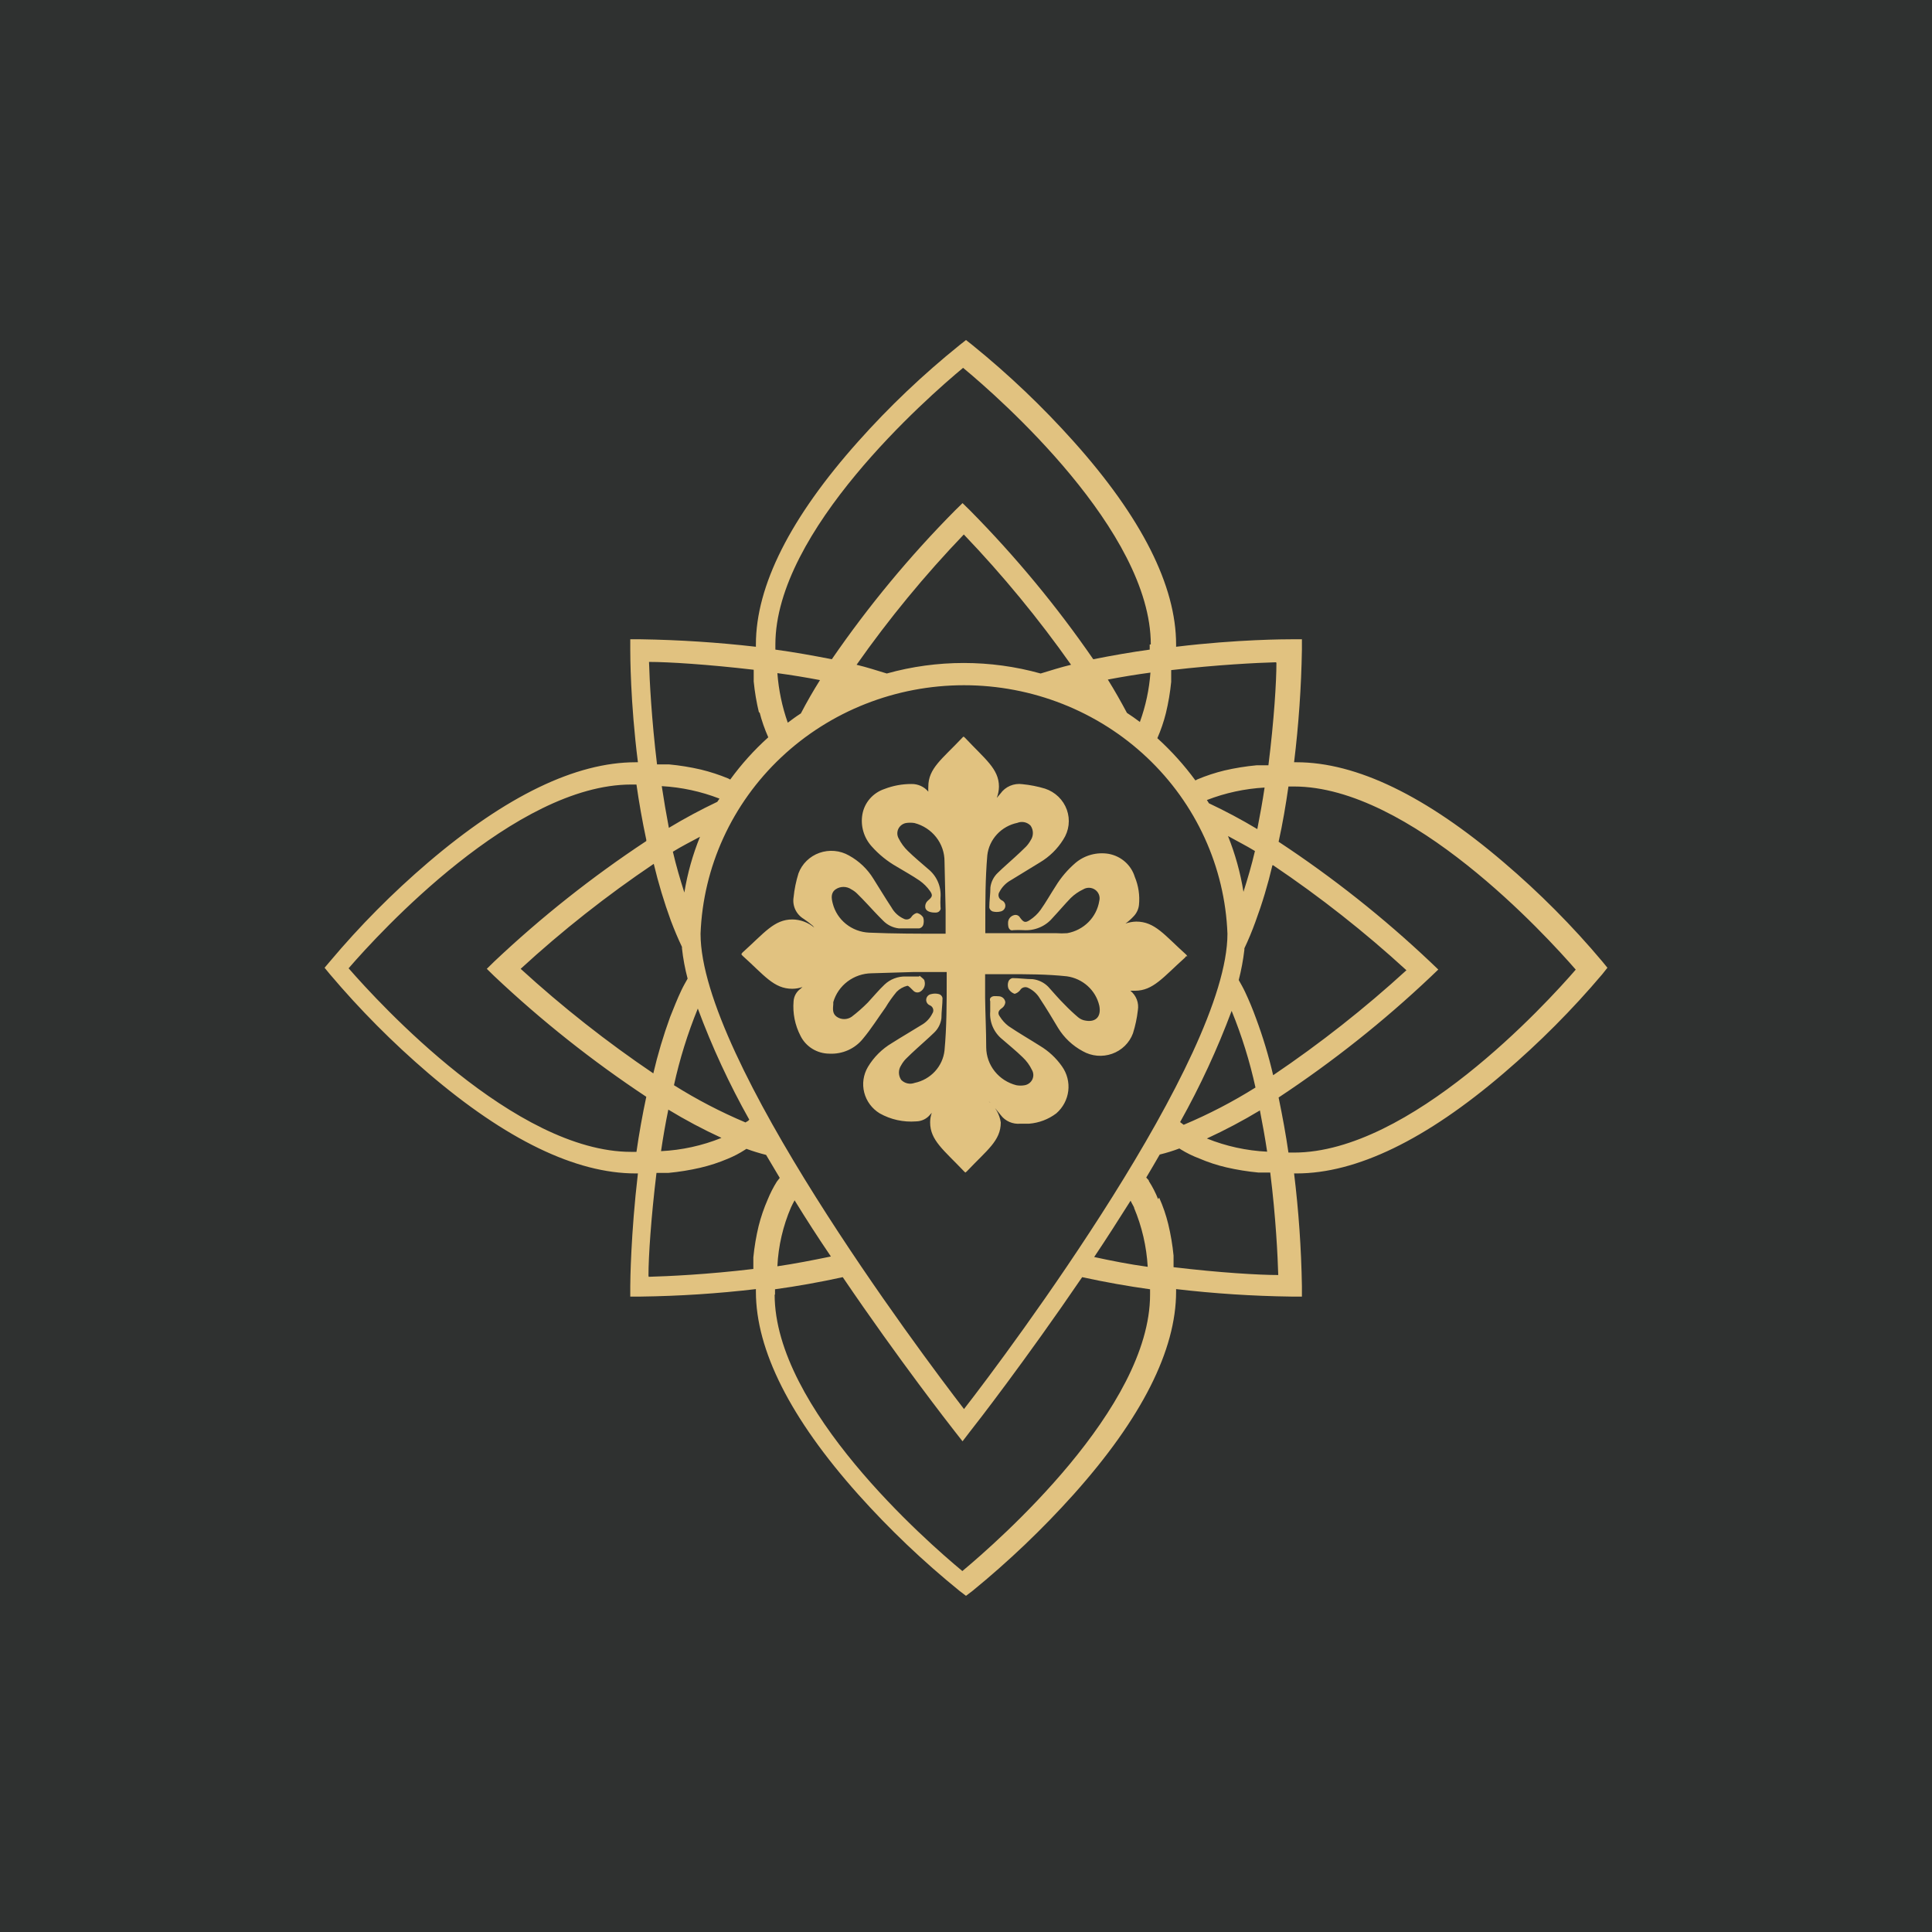 <svg width="500" height="500" viewBox="0 0 500 500" fill="none" xmlns="http://www.w3.org/2000/svg">
<rect width="500" height="500" fill="#2F3130"/>
<path d="M307.297 247.502L307.014 247.087C301.36 242.013 298.909 238.507 294.056 238.507C293.108 238.529 292.169 238.7 291.276 239.015C292.064 238.443 292.79 237.794 293.444 237.077C294.181 236.285 294.643 235.283 294.763 234.218C295.017 231.738 294.644 229.236 293.679 226.93C293.223 225.428 292.352 224.079 291.164 223.029C289.975 221.979 288.514 221.27 286.941 220.98C285.416 220.723 283.851 220.801 282.36 221.207C280.869 221.614 279.488 222.34 278.318 223.332C276.295 225.071 274.562 227.11 273.183 229.375C271.863 231.404 270.685 233.526 269.272 235.509C268.53 236.527 267.604 237.403 266.539 238.092C265.314 238.923 264.89 238.692 263.994 237.493C263.852 237.214 263.611 236.995 263.317 236.876C263.022 236.757 262.694 236.747 262.392 236.847C261.953 236.969 261.567 237.229 261.294 237.588C261.022 237.947 260.878 238.383 260.885 238.83C260.885 239.522 260.885 240.306 261.591 240.722C261.821 240.792 262.068 240.792 262.298 240.722C263.161 240.676 264.026 240.676 264.89 240.722C266.303 240.82 267.72 240.587 269.024 240.041C270.327 239.496 271.478 238.653 272.382 237.585C273.984 235.878 275.491 234.079 277.093 232.419C278.041 231.493 279.14 230.73 280.345 230.159C280.817 229.875 281.365 229.736 281.918 229.759C282.471 229.782 283.005 229.967 283.451 230.289C283.896 230.611 284.233 231.056 284.419 231.567C284.604 232.078 284.629 232.632 284.491 233.157C284.164 235.219 283.191 237.13 281.705 238.626C280.219 240.122 278.294 241.128 276.198 241.506C275.241 241.574 274.281 241.574 273.324 241.506H254.995V239.476C254.995 233.434 254.995 227.391 255.513 221.349C255.744 219.328 256.62 217.429 258.016 215.922C259.411 214.416 261.255 213.377 263.288 212.954C263.869 212.716 264.511 212.659 265.127 212.791C265.742 212.923 266.301 213.237 266.727 213.692C267.108 214.252 267.311 214.91 267.311 215.583C267.311 216.256 267.108 216.914 266.727 217.474C266.405 218.058 266.009 218.601 265.549 219.089C264.607 220.057 263.617 220.934 262.628 221.856C261.638 222.779 259.659 224.485 258.246 225.869C257.177 226.875 256.495 228.211 256.314 229.651C256.314 231.404 256.031 233.157 256.031 234.864C256.072 235.09 256.171 235.302 256.32 235.48C256.468 235.657 256.661 235.795 256.879 235.878C257.574 236.062 258.306 236.062 259 235.878C259.313 235.803 259.594 235.634 259.805 235.396C260.016 235.157 260.146 234.861 260.177 234.547C260.208 234.232 260.139 233.917 259.978 233.643C259.818 233.369 259.575 233.151 259.283 233.018C259.083 232.923 258.906 232.787 258.765 232.62C258.623 232.453 258.52 232.257 258.462 232.048C258.404 231.838 258.393 231.619 258.429 231.404C258.464 231.19 258.547 230.985 258.67 230.804C259.322 229.546 260.338 228.504 261.591 227.806L269.13 223.194C271.595 221.727 273.663 219.702 275.162 217.29C275.908 216.157 276.38 214.873 276.543 213.534C276.705 212.196 276.553 210.839 276.099 209.567C275.644 208.294 274.899 207.141 273.92 206.193C272.941 205.245 271.754 204.529 270.45 204.098C268.546 203.524 266.589 203.138 264.607 202.945C263.518 202.79 262.407 202.938 261.399 203.37C260.392 203.802 259.528 204.501 258.905 205.389L257.963 206.496C258.319 205.566 258.51 204.583 258.529 203.59C258.529 198.978 254.947 196.487 249.764 190.952L249.388 190.629C249.241 190.711 249.113 190.821 249.01 190.952C243.78 196.487 240.246 198.839 240.246 203.59C240.221 204.021 240.221 204.452 240.246 204.882C239.725 204.251 239.063 203.745 238.312 203.401C237.561 203.058 236.74 202.886 235.911 202.899C233.508 202.887 231.125 203.325 228.891 204.19C227.428 204.681 226.127 205.548 225.123 206.7C224.12 207.853 223.452 209.248 223.189 210.74C222.929 212.212 223.009 213.722 223.425 215.159C223.841 216.596 224.582 217.924 225.592 219.043C227.447 221.136 229.645 222.913 232.095 224.301C234.074 225.5 236.1 226.607 237.985 227.899C239.028 228.635 239.936 229.54 240.67 230.574C241.519 231.773 241.236 232.142 240.105 233.111C239.89 233.303 239.719 233.539 239.606 233.801C239.492 234.064 239.437 234.348 239.445 234.633C239.445 235.694 240.482 236.063 241.472 236.155C242.461 236.247 243.026 236.155 243.403 235.371C243.457 235.174 243.457 234.968 243.403 234.771C243.356 233.942 243.356 233.11 243.403 232.281C243.518 230.877 243.282 229.468 242.715 228.174C242.149 226.88 241.269 225.741 240.152 224.854C238.409 223.332 236.618 221.856 234.969 220.242C233.983 219.293 233.17 218.185 232.566 216.967C232.358 216.593 232.243 216.177 232.229 215.752C232.216 215.327 232.304 214.904 232.487 214.518C232.671 214.133 232.944 213.795 233.285 213.531C233.626 213.267 234.025 213.085 234.451 213C235.184 212.885 235.932 212.885 236.665 213C238.898 213.581 240.872 214.869 242.278 216.663C243.684 218.456 244.445 220.656 244.44 222.917L244.723 235.509C244.723 237.539 244.723 239.568 244.723 241.644H244.063C237.702 241.644 231.341 241.644 224.933 241.367C222.738 241.271 220.635 240.482 218.936 239.118C217.238 237.755 216.036 235.89 215.509 233.803C215.179 232.511 214.944 231.081 216.263 230.159C216.857 229.752 217.564 229.534 218.289 229.534C219.014 229.534 219.721 229.752 220.315 230.159C220.85 230.444 221.342 230.801 221.776 231.22C222.718 232.142 223.613 233.065 224.509 234.033C225.404 235.002 227.194 236.939 228.608 238.323C229.662 239.392 231.059 240.076 232.566 240.26C234.357 240.26 236.147 240.26 237.938 240.26C238.164 240.205 238.372 240.096 238.545 239.943C238.717 239.791 238.849 239.598 238.927 239.384C239.118 238.752 239.118 238.079 238.927 237.447C238.582 236.879 238.024 236.465 237.372 236.293C236.948 236.293 236.288 236.709 235.959 237.17C235.865 237.344 235.736 237.499 235.58 237.624C235.424 237.749 235.245 237.842 235.051 237.898C234.858 237.954 234.655 237.971 234.455 237.949C234.255 237.927 234.061 237.866 233.885 237.769C232.541 237.159 231.434 236.14 230.728 234.864C229.079 232.373 227.571 229.836 226.017 227.391C224.482 224.888 222.305 222.821 219.702 221.395C218.559 220.743 217.284 220.344 215.966 220.227C214.649 220.11 213.321 220.277 212.076 220.717C210.831 221.157 209.701 221.858 208.763 222.773C207.826 223.687 207.105 224.791 206.651 226.008C206.015 228.036 205.588 230.122 205.378 232.234C205.205 233.316 205.363 234.423 205.833 235.417C206.303 236.41 207.063 237.245 208.017 237.816C208.818 238.36 209.588 238.945 210.326 239.568L210.75 240.076C209.168 238.727 207.146 237.974 205.049 237.954C200.337 237.954 197.792 241.459 192.138 246.533C192.028 246.66 191.933 246.8 191.855 246.948L192.138 247.317C197.792 252.391 200.242 255.897 205.049 255.897C205.948 255.89 206.841 255.734 207.687 255.436L207.169 255.897C206.647 256.274 206.216 256.758 205.907 257.316C205.598 257.874 205.417 258.492 205.378 259.126C205.116 262.213 205.736 265.312 207.169 268.074C207.846 269.446 208.903 270.606 210.218 271.421C211.534 272.236 213.057 272.675 214.614 272.686C216.29 272.776 217.963 272.467 219.489 271.784C221.016 271.101 222.35 270.065 223.378 268.766C225.498 266.229 227.242 263.415 229.173 260.74C230.022 259.316 230.983 257.959 232.048 256.681C232.807 255.914 233.77 255.371 234.828 255.113C235.205 255.113 235.864 255.943 236.383 256.404C236.607 256.641 236.908 256.794 237.235 256.836C237.562 256.878 237.894 256.807 238.173 256.635C238.639 256.353 238.997 255.93 239.192 255.43C239.388 254.93 239.411 254.381 239.257 253.867C239.257 253.452 238.597 253.083 238.22 252.714C237.843 252.345 237.985 252.714 237.843 252.714H234.404C233.386 252.688 232.374 252.862 231.427 253.226C230.48 253.591 229.617 254.138 228.891 254.836C227.383 256.266 226.064 257.88 224.603 259.448C223.296 260.774 221.894 262.007 220.409 263.138C219.844 263.53 219.169 263.74 218.477 263.74C217.786 263.74 217.111 263.53 216.546 263.138C215.368 262.308 215.556 261.063 215.65 259.863V259.356C216.259 257.234 217.55 255.361 219.333 254.014C221.115 252.668 223.294 251.921 225.545 251.884L236.383 251.561H245.005V253.406C245.005 259.633 245.005 265.814 244.44 271.856C244.218 273.874 243.352 275.771 241.964 277.278C240.577 278.785 238.739 279.826 236.713 280.251C236.118 280.474 235.468 280.519 234.847 280.38C234.226 280.24 233.661 279.922 233.226 279.467C232.845 278.907 232.642 278.249 232.642 277.576C232.642 276.903 232.845 276.245 233.226 275.684C233.548 275.1 233.944 274.558 234.404 274.07C235.346 273.102 236.336 272.225 237.325 271.303C238.315 270.38 240.294 268.673 241.707 267.29C242.782 266.288 243.465 264.95 243.639 263.508C243.639 261.755 243.922 260.002 243.922 258.295C243.882 258.062 243.777 257.844 243.619 257.665C243.461 257.486 243.256 257.353 243.026 257.28C242.348 257.096 241.631 257.096 240.953 257.28C240.624 257.343 240.324 257.509 240.099 257.752C239.874 257.995 239.735 258.303 239.703 258.63C239.672 258.957 239.749 259.285 239.923 259.566C240.097 259.846 240.359 260.064 240.67 260.186C240.867 260.271 241.043 260.398 241.184 260.557C241.325 260.716 241.429 260.903 241.487 261.106C241.546 261.309 241.558 261.522 241.522 261.729C241.487 261.937 241.405 262.135 241.283 262.308C240.662 263.573 239.659 264.62 238.409 265.306C235.911 266.874 233.32 268.351 230.87 269.919C228.28 271.446 226.124 273.588 224.603 276.146C223.428 278.144 223.09 280.511 223.661 282.747C224.232 284.984 225.668 286.917 227.666 288.138C230.521 289.746 233.806 290.47 237.089 290.214C237.789 290.204 238.478 290.041 239.106 289.738C239.733 289.435 240.284 288.999 240.718 288.461L241.142 288C240.856 288.801 240.713 289.643 240.718 290.491C240.718 295.103 244.251 297.64 249.482 303.129C249.584 303.26 249.712 303.37 249.859 303.452L250.236 303.129C255.419 297.64 259 295.242 259 290.491C258.688 288.338 257.561 286.379 255.843 285.002C256.055 285.144 256.245 285.314 256.408 285.509C257.303 286.478 258.152 287.539 259 288.6C259.576 289.36 260.343 289.963 261.225 290.351C262.108 290.738 263.078 290.898 264.041 290.814H266.303C268.875 290.615 271.332 289.685 273.371 288.138C275.096 286.636 276.198 284.566 276.467 282.322C276.736 280.077 276.154 277.814 274.832 275.961C273.333 273.82 271.391 272.013 269.13 270.657C266.445 268.95 263.617 267.336 260.979 265.537C260.098 264.858 259.348 264.03 258.764 263.092C258.136 262.262 258.324 261.524 259.33 260.878C259.567 260.703 259.765 260.481 259.911 260.227C260.057 259.973 260.148 259.692 260.178 259.402C260.144 258.99 259.958 258.603 259.655 258.314C259.351 258.026 258.951 257.855 258.529 257.834C257.728 257.834 256.832 257.557 256.267 258.341C256.169 258.594 256.169 258.873 256.267 259.126C256.267 260.002 256.267 260.878 256.267 261.755C256.152 263.122 256.38 264.496 256.93 265.758C257.48 267.02 258.336 268.131 259.424 268.996C261.167 270.519 263.005 271.995 264.654 273.609C265.655 274.546 266.47 275.656 267.057 276.884C267.275 277.252 267.401 277.667 267.422 278.092C267.444 278.518 267.361 278.942 267.182 279.331C267.002 279.719 266.73 280.059 266.389 280.323C266.047 280.588 265.646 280.768 265.219 280.85C264.488 280.988 263.736 280.988 263.005 280.85C260.792 280.283 258.831 279.018 257.426 277.25C256.02 275.483 255.249 273.312 255.23 271.072C255.23 266.782 254.995 262.447 254.948 258.157C254.948 256.173 254.948 254.19 254.948 252.114H260.555C265.738 252.114 270.921 252.114 276.104 252.668C278.118 252.953 279.998 253.828 281.495 255.178C282.992 256.528 284.036 258.29 284.491 260.233C285.056 263 283.69 264.568 281.051 264.153C280.302 264.063 279.597 263.758 279.025 263.277C277.806 262.245 276.642 261.152 275.538 260.002C274.078 258.572 272.758 257.004 271.298 255.389C270.224 254.287 268.791 253.586 267.246 253.406C265.502 253.406 263.759 253.129 262.015 253.129C261.781 253.177 261.563 253.283 261.381 253.436C261.2 253.589 261.061 253.786 260.979 254.006C260.763 254.603 260.763 255.254 260.979 255.851C261.316 256.465 261.868 256.939 262.534 257.188C262.911 257.188 263.665 256.727 263.994 256.266C264.093 256.09 264.226 255.934 264.386 255.809C264.546 255.683 264.73 255.59 264.927 255.534C265.124 255.478 265.33 255.461 265.534 255.484C265.738 255.506 265.935 255.568 266.115 255.666C267.382 256.269 268.434 257.234 269.13 258.434C270.78 260.924 272.334 263.507 273.842 266.044C275.383 268.559 277.578 270.628 280.203 272.041C281.343 272.693 282.615 273.091 283.93 273.208C285.244 273.325 286.569 273.157 287.81 272.717C289.051 272.277 290.178 271.575 291.111 270.661C292.043 269.747 292.76 268.643 293.208 267.428C293.825 265.473 294.251 263.466 294.48 261.432C294.635 260.502 294.538 259.548 294.199 258.666C293.86 257.784 293.291 257.004 292.548 256.404H293.726C298.438 256.404 301.03 252.899 306.684 247.825L306.967 247.456M407.943 250.777C399.98 260.002 364.876 298.286 334.861 298.286H333.448C332.788 293.673 331.94 289.061 330.903 284.033C344.922 274.765 358.086 264.317 370.248 252.806L372.227 250.915L370.248 249.024C358.093 237.52 344.927 227.086 330.903 217.843C331.94 213.231 332.788 208.157 333.448 203.544H334.861C364.876 203.544 399.98 241.921 407.943 251.1M330.338 171.533C330.338 176.423 329.725 186.386 328.265 198.056C327.228 198.056 326.191 198.056 325.202 198.056C322.41 198.318 319.639 198.764 316.909 199.393C314.509 199.974 312.161 200.745 309.888 201.699L309.37 201.976C306.471 198.017 303.172 194.355 299.522 191.044C300.442 188.94 301.183 186.764 301.737 184.541C302.379 181.883 302.836 179.187 303.103 176.469C303.103 175.454 303.103 174.439 303.103 173.424C315.024 172.041 325.249 171.533 330.196 171.395M297.543 166.782C297.543 167.244 297.543 167.659 297.543 168.12C292.831 168.766 287.837 169.642 282.936 170.611C273.471 156.886 262.797 143.999 251.037 132.096L249.105 130.205L247.173 132.096C235.397 143.986 224.723 156.875 215.273 170.611C210.326 169.642 205.426 168.766 200.667 168.12C200.667 167.659 200.667 167.244 200.667 166.782C200.667 137.4 239.869 102.991 249.246 95.196C258.67 102.991 297.826 137.4 297.826 166.782M196.567 184.31C197.136 186.535 197.893 188.711 198.829 190.814C195.166 194.112 191.866 197.776 188.981 201.746L188.463 201.469C186.172 200.521 183.809 199.75 181.395 199.162C178.681 198.533 175.926 198.086 173.149 197.825H170.039C168.626 186.155 168.107 176.192 167.966 171.303C172.961 171.303 183.185 171.948 195.059 173.332C195.059 174.347 195.059 175.362 195.059 176.377C195.327 179.094 195.783 181.791 196.426 184.448M167.259 217.659C153.246 226.916 140.081 237.349 127.915 248.839L125.983 250.731L127.915 252.622C140.087 264.119 153.251 274.567 167.259 283.849C166.27 288.461 165.374 293.489 164.715 298.102H163.348C133.334 298.102 98.183 259.725 90.22 250.592C98.183 241.367 133.334 203.037 163.348 203.037H164.715C165.374 207.649 166.223 212.493 167.259 217.336M167.825 330.067C167.825 325.223 168.484 315.214 169.898 303.544C170.934 303.544 171.971 303.544 173.008 303.544C175.784 303.283 178.539 302.836 181.254 302.207C183.673 301.64 186.038 300.868 188.321 299.9C189.869 299.27 191.352 298.498 192.75 297.594L193.175 297.317C194.84 297.931 196.539 298.455 198.263 298.886L201.797 304.836L201.043 305.805C200.126 307.274 199.338 308.817 198.687 310.417C197.713 312.641 196.925 314.94 196.332 317.29C195.689 319.962 195.233 322.675 194.965 325.408C194.965 326.376 194.965 327.391 194.965 328.406C183.044 329.836 172.866 330.297 167.872 330.435M200.572 335.048C200.572 334.54 200.572 334.125 200.572 333.664C206.274 332.88 212.211 331.819 218.1 330.528C232.754 352.114 245.854 368.858 247.079 370.426L249.105 373.009L251.084 370.426C252.356 368.858 265.455 351.976 280.062 330.528C285.999 331.819 291.936 332.88 297.637 333.664C297.637 334.125 297.637 334.54 297.637 335.048C297.637 364.43 258.387 398.793 249.058 406.588C239.634 398.793 200.478 364.43 200.478 335.048M329.49 223.932C341.665 232.13 353.194 241.212 363.981 251.1C353.182 260.974 341.654 270.054 329.49 278.267C328.332 273.276 326.853 268.362 325.061 263.553C324.212 261.201 323.27 258.941 322.233 256.727C321.715 255.62 321.15 254.651 320.584 253.637C321.247 251.057 321.735 248.438 322.045 245.795C322.045 245.795 322.045 245.565 322.045 245.426C323.081 243.243 324.024 240.983 324.872 238.646C326.652 233.834 328.131 228.92 329.301 223.932M312.338 207.05C317.109 205.198 322.152 204.108 327.275 203.821C326.757 207.327 326.097 210.97 325.39 214.568C321.33 212.134 317.147 209.902 312.857 207.88C312.701 207.594 312.528 207.316 312.338 207.05ZM293.491 312.585C295.534 317.444 296.729 322.605 297.025 327.852C292.313 327.207 287.601 326.284 283.172 325.315C286.282 320.703 289.439 315.721 292.596 310.74C292.878 311.386 293.255 311.939 293.538 312.585M321.809 230.804C321.015 225.864 319.672 221.023 317.804 216.367C320.113 217.659 322.516 218.858 324.778 220.242C323.93 223.886 322.893 227.391 321.809 230.804ZM326.05 287.308C326.757 290.952 327.416 294.55 327.935 298.055C322.575 297.795 317.301 296.641 312.338 294.642C317.06 292.466 321.653 290.033 326.097 287.354M306.26 291.044L305.412 290.398C310.588 281.145 315.046 271.524 318.747 261.616C321.372 268.045 323.437 274.68 324.919 281.45C319.01 285.154 312.801 288.378 306.354 291.09M171.264 203.452C176.388 203.739 181.431 204.829 186.201 206.681L185.636 207.511C181.346 209.55 177.162 211.797 173.102 214.245C172.411 210.617 171.798 207.019 171.264 203.452ZM169.238 277.899C157.074 269.685 145.546 260.605 134.747 250.731C145.515 240.84 157.028 231.758 169.191 223.563C170.383 228.545 171.862 233.458 173.62 238.277C174.515 240.629 175.458 242.889 176.494 245.057V245.426C176.782 248.072 177.27 250.693 177.955 253.268C177.39 254.282 176.824 255.251 176.306 256.358C175.269 258.526 174.327 260.971 173.432 263.185C171.677 268.001 170.213 272.914 169.05 277.899M186.672 294.504C181.71 296.503 176.435 297.657 171.076 297.917C171.594 294.411 172.207 290.814 172.961 287.17C177.383 289.857 181.961 292.291 186.672 294.458M193.787 289.845C193.787 290.076 193.222 290.26 192.939 290.491C186.508 287.778 180.314 284.554 174.421 280.85C175.904 274.081 177.969 267.446 180.594 261.017C184.275 270.933 188.733 280.555 193.928 289.799M174.139 220.426C176.447 218.996 178.85 217.797 181.159 216.552C179.27 221.204 177.911 226.045 177.107 230.989C176.023 227.576 174.987 224.07 174.139 220.426ZM205.614 310.601C208.677 315.583 211.834 320.472 215.038 325.177C210.326 326.146 205.614 327.068 201.185 327.714C201.435 322.461 202.631 317.292 204.719 312.447C205.001 311.801 205.331 311.247 205.661 310.601M317.663 241.644C317.663 273.932 261.12 349.716 249.482 364.661C237.985 349.716 181.301 274.116 181.301 241.644C181.957 224.372 189.427 208.021 202.142 196.029C214.857 184.036 231.825 177.336 249.482 177.336C267.138 177.336 284.107 184.036 296.822 196.029C309.536 208.021 317.007 224.372 317.663 241.644ZM207.263 184.633C206.085 185.371 205.001 186.201 203.871 187.031C202.414 182.889 201.511 178.578 201.185 174.208C204.829 174.7 208.504 175.3 212.211 176.007C210.42 178.867 208.771 181.727 207.263 184.633ZM269.319 174.301C256.306 170.672 242.516 170.672 229.503 174.301C226.912 173.517 224.367 172.686 221.682 172.041C230.054 160.135 239.331 148.863 249.435 138.323C259.524 148.876 268.8 160.146 277.188 172.041C274.502 172.686 271.91 173.517 269.319 174.301ZM294.999 186.847C293.915 186.017 292.784 185.233 291.653 184.495C290.098 181.589 288.496 178.729 286.706 175.869C290.412 175.162 294.088 174.562 297.732 174.07C297.416 178.431 296.496 182.729 294.999 186.847ZM299.711 310.325C299.08 308.716 298.291 307.171 297.355 305.712C297.355 305.389 296.883 305.067 296.648 304.744C297.826 302.76 299.004 300.777 300.135 298.793C301.863 298.376 303.562 297.852 305.223 297.225L305.648 297.502C307.138 298.419 308.716 299.191 310.359 299.808C312.624 300.783 314.974 301.555 317.38 302.115C320.11 302.743 322.881 303.19 325.673 303.452C326.663 303.452 327.699 303.452 328.736 303.452C330.196 315.122 330.668 325.131 330.809 329.974C325.862 329.974 315.637 329.375 303.716 327.945C303.716 326.93 303.716 325.915 303.716 324.946C303.448 322.213 302.991 319.501 302.349 316.829C301.777 314.473 300.989 312.172 299.993 309.956M416 250.454L414.681 248.839C406.926 239.613 398.399 231.035 389.189 223.194C369.07 205.989 351.023 197.271 335.568 197.271H334.908C336.093 187.594 336.769 177.865 336.934 168.12V165.445H334.154C332.976 165.445 320.349 165.445 304.375 167.382C304.375 167.382 304.375 166.967 304.375 166.782C304.375 151.607 295.47 133.941 277.847 114.245C269.825 105.271 261.08 96.942 251.696 89.338L250 88L248.304 89.338C238.885 96.92 230.123 105.251 222.106 114.245C204.53 133.941 195.625 151.607 195.625 166.782V167.382C185.738 166.25 175.799 165.604 165.846 165.445H163.113V168.12C163.113 169.319 163.113 181.635 165.092 197.271H164.479C149.024 197.271 130.978 205.989 110.811 223.194C101.622 231.042 93.112 239.62 85.367 248.839L84 250.454L85.367 252.114C93.134 261.3 101.643 269.861 110.811 277.714C130.978 294.965 149.024 303.683 164.479 303.683H165.092C163.254 319.319 163.113 331.681 163.113 332.834V335.555H165.846C175.8 335.423 185.74 334.777 195.625 333.618V334.264C195.625 349.393 204.53 367.059 222.106 386.755C230.145 395.742 238.906 404.087 248.304 411.708L250 413L251.696 411.708C261.06 404.065 269.803 395.722 277.847 386.755C295.47 367.059 304.375 349.393 304.375 334.264C304.375 334.264 304.375 333.849 304.375 333.618C314.26 334.774 324.2 335.421 334.154 335.555H336.934V332.834C336.768 323.089 336.091 313.36 334.908 303.683H335.568C351.023 303.683 369.07 294.965 389.189 277.714C398.379 269.869 406.904 261.308 414.681 252.114L416 250.454Z" fill="#E1C280"/>
</svg>
